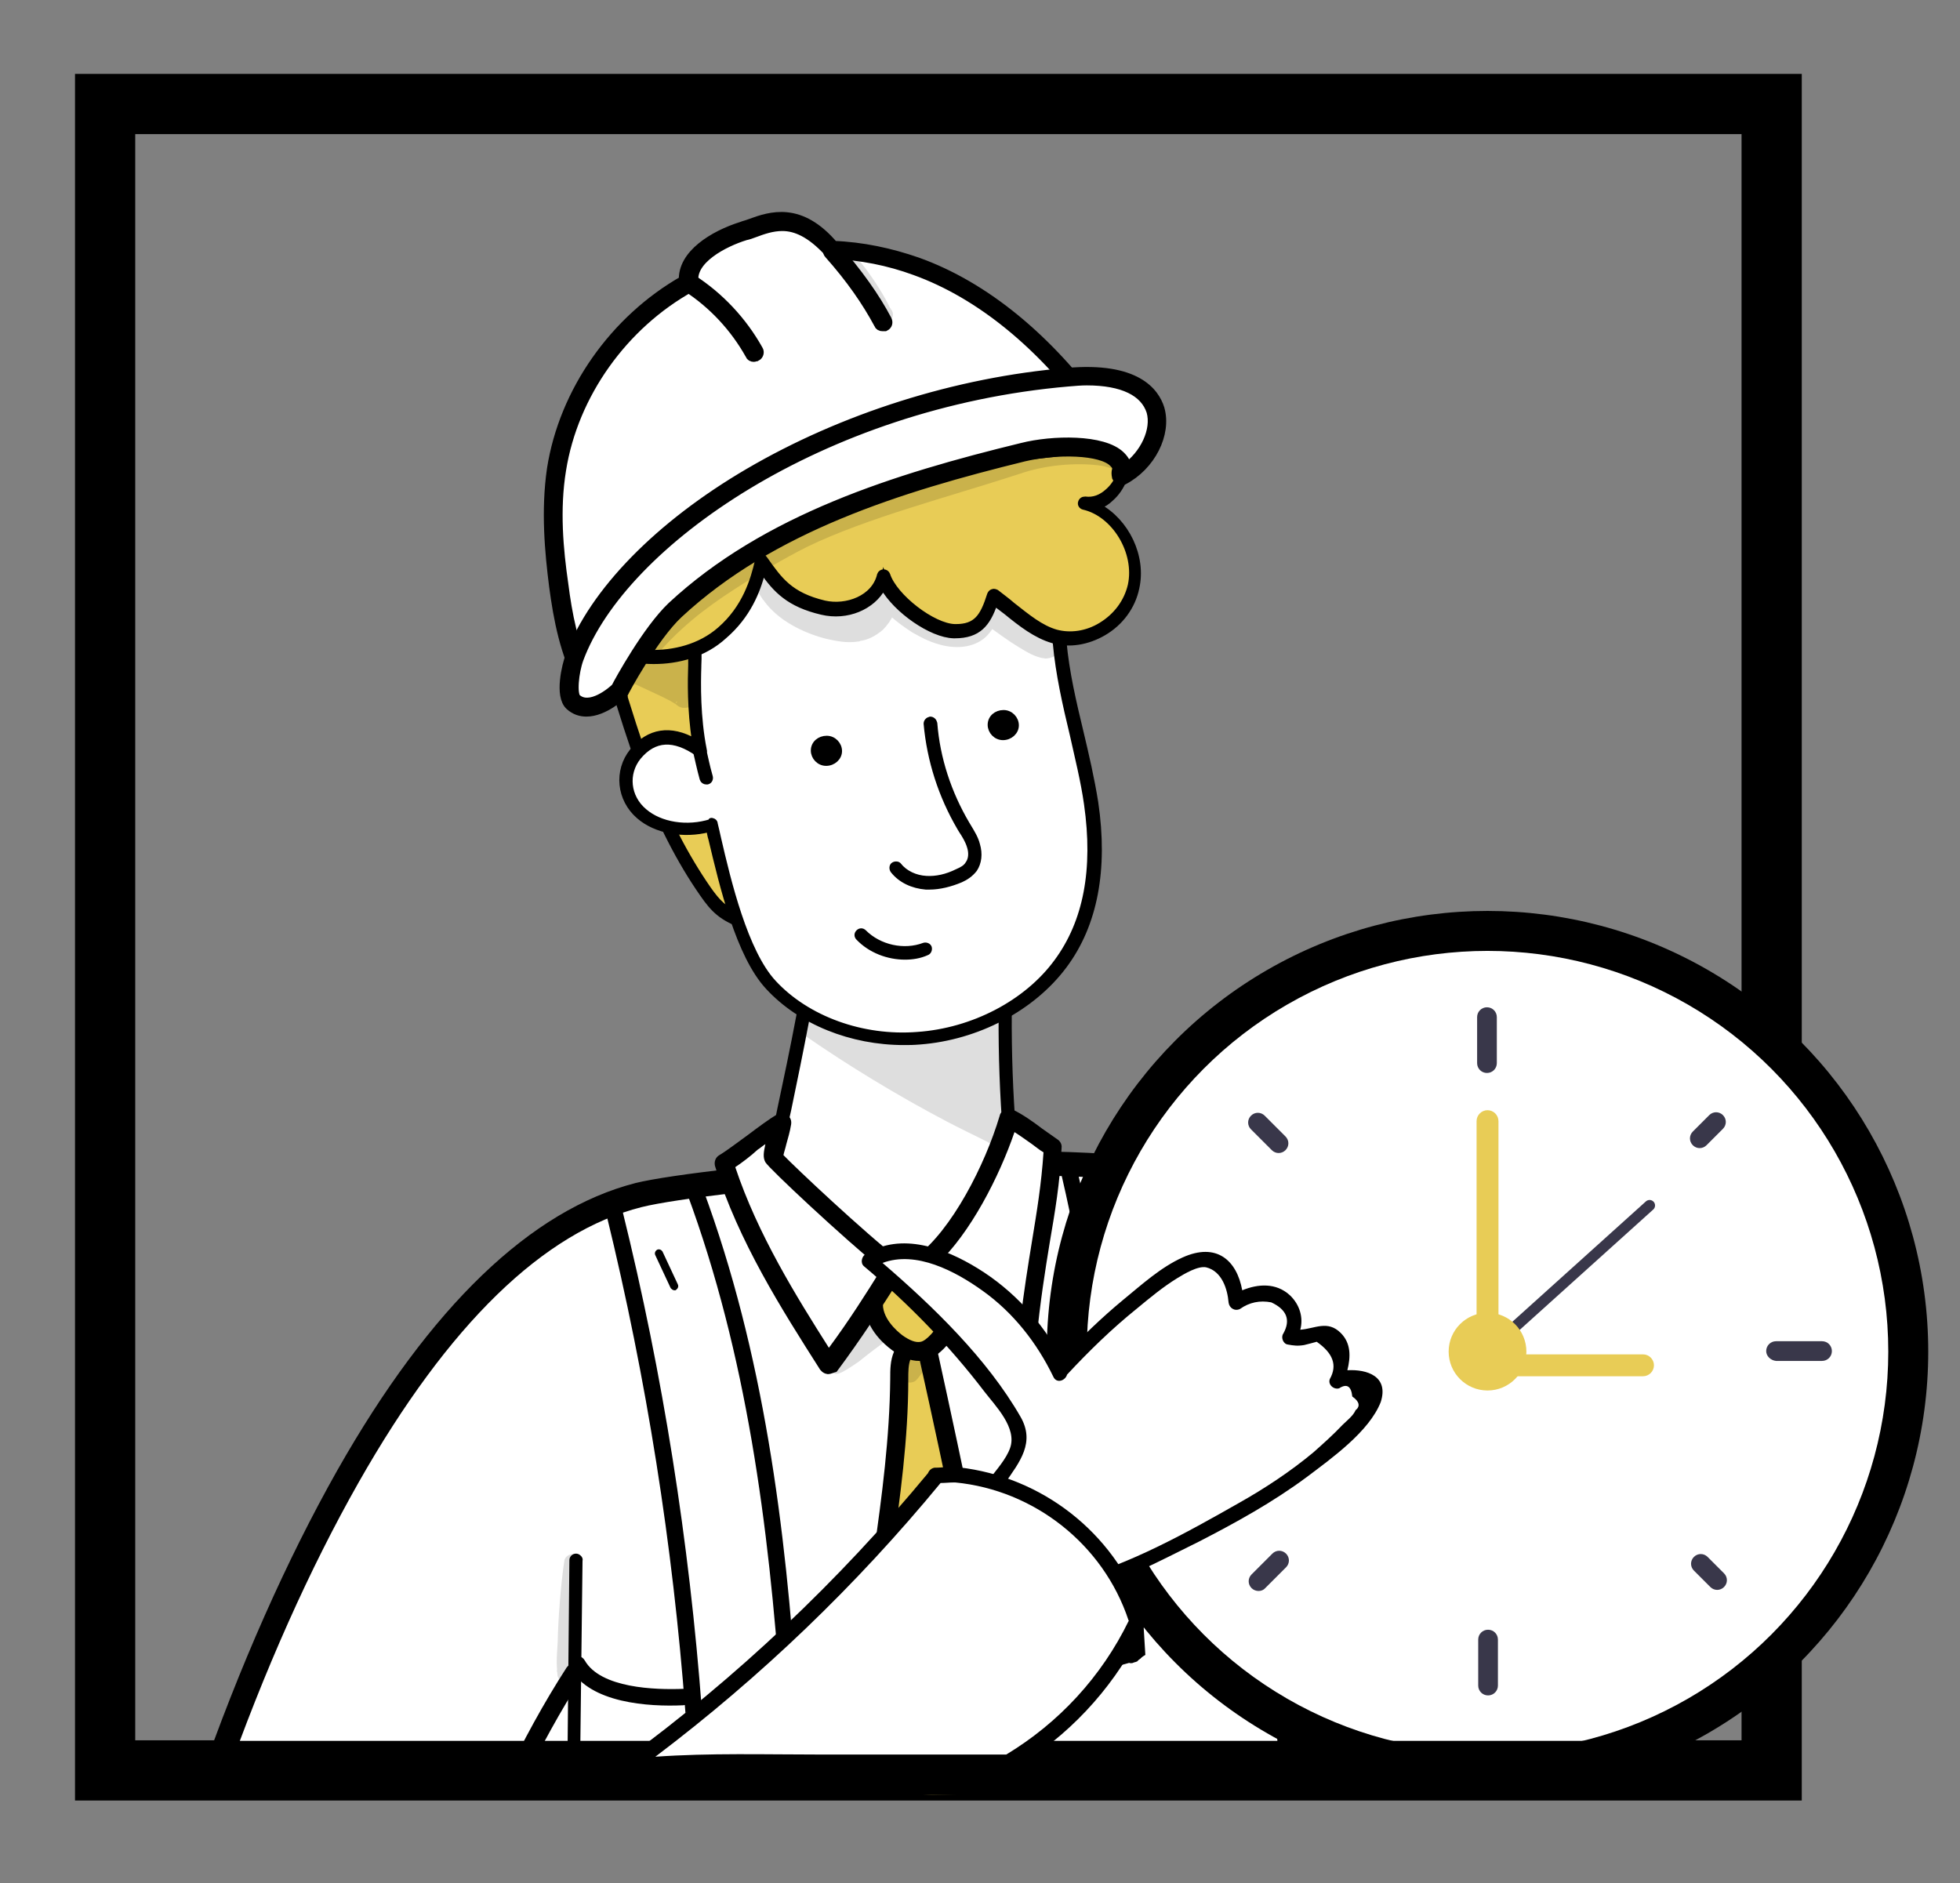 <?xml version="1.0" encoding="UTF-8"?> <!-- Generator: Adobe Illustrator 22.1.0, SVG Export Plug-In . SVG Version: 6.00 Build 0) --> <svg xmlns="http://www.w3.org/2000/svg" xmlns:xlink="http://www.w3.org/1999/xlink" x="0px" y="0px" viewBox="0 0 358 344" style="enable-background:new 0 0 358 344;" xml:space="preserve"><rect x="0" y="0" width="358" height="344" fill="#808080" stroke="none"/> <style type="text/css"> .st0{fill:none;stroke:#000000;stroke-width:11;stroke-miterlimit:10;} .st1{fill:#FFFFFF;stroke:#000000;stroke-width:0.25;stroke-miterlimit:10;} .st2{stroke:#000000;stroke-width:0.25;stroke-miterlimit:10;} .st3{fill:#E8CC56;} .st4{fill:#FFFFFF;stroke:#000000;stroke-miterlimit:10;} .st5{stroke:#000000;stroke-miterlimit:10;} .st6{fill:#FFFFFF;} .st7{fill:#E8CC56;stroke:#000000;stroke-miterlimit:10;} .st8{opacity:0.129;} .st9{fill:#FFFFFF;stroke:#000000;stroke-width:2;stroke-miterlimit:10;} .st10{stroke:#000000;stroke-width:2;stroke-miterlimit:10;} .st11{display:none;} .st12{display:inline;} .st13{fill:#39374A;} .st14{fill:none;stroke:#39374A;stroke-width:2;stroke-linecap:round;stroke-miterlimit:10;} </style> <g id="Слой_1"> <rect x="19.2" y="19" class="st0" width="304.4" height="304.4"></rect> <g> <g> <g> <path class="st1" d="M314,191.3c-4-2.4-6.1-6.2-9.2-9.7c-2.7-3.1-6.5-5.4-10.2-7.6c-2.6-0.2-5.3-0.6-8-1.3 c2.8,39.9,4.9,59.8,3.2,85c-25.3-16.4-42.8-31.9-72-42.1c-20.5-7.1-89.1-0.3-101,2.7c-37.7,9.4-64,69.4-75.8,101.2 c11.8-1.2,23.9-0.4,35.8,0.2c32.5,1.7,65.3,1,97.8,1.2c20.4,0.1,40.7-0.4,61.1-0.8c-1.1-14.2-2.4-28.3-2.9-41 c11.8,10.7,34.1,28,54.1,36.4c0.1-0.2,0.3-0.4,0.4-0.6c0.1-1.4,0.7-2.9,2.2-3.9c9.7-7,15.4-18.4,19.4-29.4 c2.2-5.9,4.4-12,5-18.3c0.7-6.8,0.2-13.7,0.1-20.5c0-1.1,0.3-1.9,0.7-2.6c-0.4-0.7-0.6-1.5-0.5-2.4c0.5-4.8,0.8-9.5,0.8-14.3 c0-1.8,0.8-3.1,1.9-3.9c1.6-9.2-1.7-18.9-2.7-28.2C314.2,191.4,314.1,191.4,314,191.3z"></path> <path class="st2" d="M297.2,175.7c-1.9-1.2-3.8-2.3-5.6-3.4c-1.5-0.2-3.1-0.5-4.6-0.9l-2-0.5l0.1,2.1c0.4,6.3,0.9,12.1,1.2,17.6 c2,27.6,3.2,44.7,2.1,64.6c-5.4-3.5-10.4-7-15.3-10.4c-16.8-11.6-32.6-22.6-54.9-30.4c-21-7.3-89.4-0.5-101.9,2.6 c-36.6,9.2-62.8,64.1-77,102.8c1.1-0.1,2.2-0.2,3.3-0.3c14.1-38,39.5-90.8,74.5-99.5c11.9-3,80-9.7,100.2-2.7 c21.8,7.6,36.8,18,54.2,30c5.6,3.9,11.3,7.9,17.6,11.9l2.1,1.4l0.2-2.5c1.4-21.3,0.2-38.7-1.9-67.6c-0.3-4.8-0.7-10-1.1-15.5 C291.3,175.4,294.3,175.7,297.2,175.7z"></path> <path class="st2" d="M287.3,314.9c0-0.3,0.1-0.5,0.1-0.8c-18.6-7.9-40-23.6-53.7-36.1l-2.6-2.4l0.1,3.6 c0.4,9.6,1.2,19.7,2.1,30.5c0.3,3.5,0.6,7,0.8,10.5c1,0,2,0,3-0.1c-0.3-3.6-0.6-7.2-0.9-10.7c-0.8-9.4-1.5-18.3-1.9-26.8 c12.6,11.1,33.1,26.4,51.9,34.3C286.5,316.2,286.8,315.5,287.3,314.9z"></path> </g> <g> <path d="M233.5,280.8c12.4,11.1,33.7,27.3,53,35.4c0.2-0.5,0.4-0.9,0.7-1.3c-4.9-2.1-10.2-4.7-15.8-8 c-15-8.8-29.6-20.4-38.3-28.3c-0.2-0.2-0.5-0.2-0.8-0.1c-0.3,0.1-0.4,0.4-0.4,0.7c0.4,9.6,1.2,19.7,2.1,30.4 c0.3,4,0.6,8,0.9,12.1c0.5,0,1,0.1,1.5,0.1c-0.3-4.1-0.6-8.2-1-12.3C234.7,299.4,233.9,289.9,233.5,280.8z"></path> <path d="M287.3,173.7c3,0.7,5.8,1.1,8.6,1.2c-0.9-0.5-1.8-1.1-2.7-1.6c-2.1-0.2-4.2-0.6-6.5-1.2c-0.2-0.1-0.5,0-0.6,0.1 c-0.2,0.1-0.3,0.4-0.3,0.6c0.4,6.3,0.9,12.1,1.2,17.6c2,28.2,3.3,45.5,2,66.1c-5.8-3.8-11.2-7.6-16.5-11.2 c-16.7-11.6-32.6-22.6-54.7-30.3c-20.5-7.1-89.4-0.4-101.4,2.7c-18.7,4.7-36.8,22.1-53.6,51.7c-9.1,16.1-17.6,35.1-25.1,56.7 c0.5,0,1,0,1.5,0c7.5-21.3,15.8-40.1,24.8-56c16.6-29.3,34.3-46.4,52.7-51c12-3,80.4-9.7,100.6-2.7c21.9,7.7,37,18.1,54.3,30.1 c5.6,3.9,11.3,7.8,17.5,11.9c0.2,0.1,0.5,0.2,0.7,0c0.2-0.1,0.4-0.3,0.4-0.6c1.4-21.3,0.2-38.7-1.9-67.5 C288.1,185.1,287.7,179.6,287.3,173.7z"></path> <path d="M235.2,284.3c12.6,10.9,32.6,25.7,51,33.4c0-0.1,0-0.1,0-0.2c-0.6-0.4-1.1-0.7-1.6-1.1c0,0,0,0-0.1,0c0,0,0,0,0,0 c-0.3-0.3-0.7-0.5-1-0.8c-1.6-1.3-1.9-3-1.4-4.6c-3.1-1.5-6.4-3.3-9.8-5.3c-14.9-8.7-29.4-20.3-38-28.1 c-0.7-0.6-1.6-0.7-2.4-0.4c-0.8,0.4-1.3,1.2-1.3,2.1c0.4,9.6,1.2,19.7,2.1,30.5c0.3,3.9,0.6,7.9,0.9,11.9c1.5,0.1,3,0.2,4.5,0.3 c-0.3-4.2-0.6-8.4-1-12.5C236.3,300.6,235.6,292.2,235.2,284.3z"></path> <path d="M288.5,259.6c0.2,0.1,0.4,0.2,0.6,0.3c-1-2.2-1.8-4.5-2.6-6.9c-4.5-3-8.9-6-13.1-9c-16.8-11.7-32.7-22.7-55-30.5 c-20.7-7.2-90.2-0.4-102.3,2.6C97,221,78.6,238.6,61.6,268.6c-9.2,16.3-17.8,35.6-25.4,57.4c1.6,0,3.1,0,4.7,0 c7.4-21,15.7-39.5,24.6-55.2c16.4-28.9,33.8-45.8,51.7-50.3c11.9-3,79.7-9.7,99.7-2.7c21.8,7.6,36.7,17.9,54,29.9 C276.5,251.5,282.3,255.5,288.5,259.6z"></path> </g> </g> <g> <path class="st3" d="M159.7,327.5c3.5,0,7,0.1,10.4,0.4c3.7-0.1,7.5-0.2,11.2-0.2c0.7,0,1.3,0,2,0c0.4-1.4,0.6-2.9,0.7-4.5 c0.2-3.8-0.5-7.5-1.2-11.2c-4.2-21.6-8.7-43.2-13.4-64.7c-2.9-2-4.2-1.1-4.8,0.2c-0.6,1.3-0.6,2.9-0.6,4.4 c-0.1,24.1-7.4,47.7-5.8,71.7C158.8,324.9,159.3,326.2,159.7,327.5z"></path> <g> <path d="M157.7,323.8c0.4,1.2,0.8,2.4,1.3,3.7c0.5,0,1,0,1.5,0c-0.5-1.3-1-2.7-1.4-4c-0.9-13.2,1-26.5,2.8-39.4 c1.5-10.5,3-21.3,3-32.1l0-0.1c0-1.4,0-2.8,0.5-4c0.2-0.5,0.5-0.8,0.9-0.9c0.4-0.1,1.2-0.1,2.6,0.9c4.7,21.3,9.2,42.9,13.4,64.4 c0.7,3.4,1.4,7.3,1.2,11c-0.1,1.5-0.4,3.1-0.8,4.5c0.5,0,1,0,1.5,0c0.3-1.4,0.6-2.9,0.7-4.4c0.3-3.9-0.5-7.9-1.2-11.3 c-4.2-21.5-8.7-43.3-13.4-64.7c0-0.2-0.1-0.3-0.3-0.4c-1.6-1.1-3-1.5-4.1-1.2c-0.8,0.2-1.4,0.8-1.8,1.7c-0.6,1.4-0.6,3-0.6,4.5 l0,0.1c-0.1,10.7-1.6,21.5-3,31.9c-1.8,13-3.7,26.4-2.8,39.8C157.7,323.7,157.7,323.7,157.7,323.8z"></path> <path d="M156.8,324.1c0.4,1.1,0.8,2.2,1.2,3.4c1.2,0,2.4,0,3.6,0c-0.5-1.4-1-2.8-1.5-4.2c-0.9-13.1,1-26.3,2.8-39.1 c1.5-10.5,3-21.4,3-32.2l0-0.1c0-1.3,0-2.6,0.4-3.6c0.1-0.2,0.2-0.3,0.2-0.3c0,0,0.4-0.1,1.5,0.5c4.7,21.1,9.1,42.6,13.3,63.9 c0.6,3.3,1.4,7.1,1.1,10.7c-0.1,1.6-0.4,3.1-0.8,4.6c1.2,0,2.4,0,3.6,0c0.3-1.4,0.6-2.8,0.7-4.3c0.3-4-0.5-8.1-1.2-11.6 c-4.2-21.5-8.7-43.3-13.4-64.7c-0.1-0.4-0.3-0.8-0.7-1c-1.9-1.3-3.5-1.8-4.9-1.4c-1.1,0.3-1.9,1.1-2.4,2.2 c-0.7,1.6-0.7,3.3-0.7,4.9l0,0.1c-0.1,10.6-1.5,21.4-3,31.8c-1.8,13-3.7,26.5-2.8,40C156.7,323.8,156.7,324,156.8,324.1z"></path> </g> </g> <g> <path class="st3" d="M162.7,232.6c1.6-1.5,4-1.6,6-1c2.9,0.9,5.4,2.3,6.3,5.3c0.2,0.8-0.9,4.1-1.6,5.4c-0.8,1.5-2.8,4.2-4.7,4.6 c-1.7,0.3-3.3-0.5-4.7-1.6c-2.5-1.8-4.6-4.7-4.2-7.8C159.9,235.6,161,234,162.7,232.6z"></path> <g> <path d="M167.9,247.6c-1.4,0-2.8-0.6-4.4-1.8c-3.2-2.4-4.9-5.5-4.5-8.5c0.3-1.9,1.3-3.6,3.2-5.3l0,0c1.7-1.5,4.2-1.9,6.7-1.1 c2.4,0.7,5.7,2.1,6.7,5.8c0.3,1.1-1.1,4.9-1.6,5.9c-0.6,1.2-2.8,4.5-5.3,5C168.4,247.6,168.1,247.6,167.9,247.6z M163.1,233.1 L163.1,233.1c-1.7,1.5-2.6,3-2.8,4.5c-0.5,3.5,2.9,6.3,3.9,7.1c1.6,1.2,3,1.6,4.1,1.4c1.6-0.3,3.5-2.7,4.2-4.2 c0.7-1.3,1.6-4.3,1.5-4.9c-0.6-2.3-2.4-3.7-5.8-4.8C166.9,231.8,164.7,231.8,163.1,233.1z"></path> <path d="M167.9,248.6c-1.6,0-3.2-0.6-5-2c-3.5-2.6-5.4-6.1-4.9-9.4c0.3-2.1,1.5-4,3.6-5.9c1.9-1.7,4.8-2.2,7.6-1.4 c2.6,0.8,6.3,2.4,7.4,6.5c0.5,1.7-1.4,6.1-1.7,6.6c0,0-2.6,4.8-6,5.5C168.5,248.6,168.2,248.6,167.9,248.6z M163.8,233.8 c-1.5,1.3-2.3,2.6-2.5,3.9c-0.4,3,2.6,5.5,3.5,6.2c1.4,1,2.5,1.4,3.4,1.2c1-0.2,2.7-2.1,3.5-3.7c0.6-1.1,1.4-3.6,1.4-4.3 c-0.6-1.8-2.1-3.1-5.1-4C166.8,232.8,165,232.8,163.8,233.8L163.8,233.8z"></path> </g> </g> <g> <path class="st4" d="M183.9,174c-0.7,14.7-0.2,29.4,1.6,44c0.1,1.2,0.3,2.5-0.1,3.6c-0.4,1.2-1.4,2-2.4,2.8 c-6.9,5.2-15.7,8.2-24.1,6.8c-8.5-1.4-16.3-7.5-18-16.7c2.3-12.2,6.5-29.4,9.2-48.9C160.5,169.2,171.4,171.6,183.9,174z"></path> <path class="st5" d="M163,232.3c-1.5,0-2.9-0.1-4.3-0.3c-9.5-1.5-17-8.5-18.6-17.3c0-0.1,0-0.2,0-0.3c0.7-3.6,1.5-7.6,2.4-11.9 c2.2-10.3,4.9-23.2,6.7-37c0-0.2,0.2-0.4,0.3-0.5c0.2-0.1,0.4-0.1,0.6-0.1c10.1,3.4,20.5,5.7,33.9,8.4c0.3,0.1,0.6,0.4,0.6,0.7 c-0.7,14.6-0.2,29.4,1.6,43.9c0.2,1.2,0.3,2.7-0.2,4c-0.5,1.3-1.6,2.3-2.7,3.1C177.1,229.8,169.9,232.3,163,232.3z M141.5,214.6 c1.8,9.4,10,14.8,17.4,16c7.8,1.3,16.4-1.2,23.6-6.7c0.9-0.7,1.8-1.4,2.2-2.5c0.4-1,0.2-2.2,0.1-3.3c-1.8-14.4-2.3-29-1.6-43.5 c-12.8-2.6-22.9-4.8-32.6-8c-1.9,13.5-4.5,26.1-6.6,36.2C143,207.1,142.2,211.1,141.5,214.6z"></path> </g> <g> <path d="M123.2,235.7c-0.3,0-0.5-0.2-0.7-0.4l-2.8-6c-0.2-0.4,0-0.8,0.3-1c0.4-0.2,0.8,0,1,0.3l2.8,6c0.2,0.4,0,0.8-0.3,1 C123.5,235.7,123.3,235.7,123.2,235.7z"></path> </g> <g> <g> <path class="st6" d="M163.3,231.5c-3.7,5.9-7.4,11.7-12,17.8c-7.4-11.6-14.9-23.6-19-36.8c2.5-1.5,7.9-5.9,10.4-7.5 c-0.5,2.9-1.8,5.7-1.3,6.5C141.7,212.1,156.1,225.8,163.3,231.5z"></path> <path d="M151.2,251l-0.8-1.2c-7-10.9-14.8-23.3-19.1-37l-0.2-0.8l0.7-0.4c1.2-0.7,3.2-2.2,5.1-3.7c2.1-1.5,4-3,5.3-3.8l1.9-1.1 l-0.4,2.1c-0.2,1.3-0.6,2.5-0.9,3.6c-0.2,0.8-0.6,1.9-0.5,2.3c1.4,1.6,14.8,14.2,21.7,19.6l0.7,0.6l-0.5,0.8l-0.8-0.5l0.8,0.6 c-3.7,5.8-7.5,11.7-12.1,17.8L151.2,251z M133.5,212.9c4.1,12.7,11.3,24.3,17.9,34.6c4-5.4,7.4-10.7,10.6-15.8 c-7-5.6-21-18.7-21.5-19.7c-0.5-0.9-0.1-2,0.4-3.8c0.1-0.3,0.2-0.6,0.3-0.9c-1,0.7-2,1.5-3.1,2.3 C136.4,210.9,134.7,212.1,133.5,212.9z"></path> </g> <g> <path d="M151.3,250C151.3,250,151.3,250,151.3,250c-0.3,0-0.5-0.1-0.6-0.3c-6.9-10.9-14.8-23.3-19.1-36.9 c-0.1-0.3,0-0.7,0.3-0.8c1.2-0.7,3.2-2.2,5.2-3.7c2-1.5,4-3,5.3-3.8c0.2-0.1,0.5-0.1,0.8,0c0.2,0.2,0.4,0.4,0.3,0.7 c-0.2,1.3-0.6,2.5-0.9,3.5c-0.3,0.9-0.6,2.2-0.5,2.5c1,1.1,14.6,14.1,21.8,19.7c0.3,0.2,0.4,0.6,0.2,1l-0.6-0.4l0.6,0.4 c-3.7,5.8-7.5,11.7-12,17.8C151.7,249.9,151.5,250,151.3,250z M133.1,212.8c4.2,12.9,11.6,24.7,18.2,35.2 c4.1-5.6,7.6-11,11-16.4c-7.3-5.8-21.2-19-21.6-19.7c-0.4-0.8-0.1-1.9,0.4-3.6c0.2-0.5,0.3-1.1,0.5-1.7 c-1.1,0.8-2.4,1.8-3.7,2.7C136.2,210.6,134.4,212,133.1,212.8z"></path> <path d="M151.3,251L151.3,251c-0.6,0-1.1-0.3-1.5-0.8c-7-11-14.9-23.4-19.2-37.2c-0.2-0.8,0.1-1.6,0.8-2 c1.2-0.7,3.3-2.3,5.1-3.6c2-1.5,4-3,5.4-3.8c0.6-0.3,1.3-0.3,1.9,0.1c0.6,0.4,0.8,1,0.7,1.7c-0.2,1.3-0.6,2.6-0.9,3.7 c-0.1,0.5-0.4,1.4-0.5,1.9c2.1,2.2,14.6,14,21.4,19.3c0.4,0.3,0.7,0.8,0.7,1.3l0.2,0.2l-0.5,0.8c0,0,0,0,0,0.1l-0.5,0.8l0,0 c-3.5,5.5-7.2,11.2-11.6,17.1C152.3,250.7,151.8,251,151.3,251z M134.3,213.2c4.1,12.3,11.2,23.7,17.1,33 c3.7-5,6.8-9.9,9.6-14.4c-7-5.7-20.6-18.4-21.2-19.5c-0.5-0.9-0.3-1.9,0-3.3c-0.5,0.3-0.9,0.7-1.4,1 C137.1,211.2,135.5,212.4,134.3,213.2z"></path> </g> </g> <g> <g> <path class="st7" d="M108,107.2c2.7,11.1,5.4,21,10.5,35.3c2.4,6.8,6.2,14.3,10.4,20.3c2,2.8,3.4,4.2,7,5.5 c-0.1-3,2.9-4.8,3.1-7.9c0.3-3.8-2.4-6.8-0.5-10.3c3.6-6.6,5.9-13.7,6.6-20.9c0.6-5.9,0.1-12-3.1-17c-3.2-5.1-9.4-9-16.4-8.9 C120.5,103.5,111.9,103.5,108,107.2z"></path> <path class="st5" d="M135.9,169.1c-0.1,0-0.2,0-0.2,0c-3.9-1.4-5.4-2.9-7.4-5.8c-4.2-6-8-13.5-10.5-20.5 c-5.1-14.4-7.8-24.2-10.5-35.4c-0.1-0.2,0-0.5,0.2-0.7c3.9-3.8,12-3.9,17.4-4l0.8,0c6.8-0.1,13.5,3.5,17,9.2 c2.9,4.6,3.9,10.3,3.2,17.5c-0.7,7.3-3,14.4-6.7,21.2c-1,1.8-0.6,3.6-0.1,5.5c0.4,1.4,0.7,2.8,0.6,4.5c-0.1,1.6-0.9,2.9-1.7,4.1 c-0.8,1.2-1.5,2.3-1.4,3.7c0,0.2-0.1,0.5-0.3,0.6C136.2,169,136.1,169.1,135.9,169.1z M108.8,107.5c2.6,10.9,5.3,20.7,10.3,34.8 c2.4,6.9,6.2,14.2,10.3,20.1c1.7,2.4,2.9,3.7,5.8,4.9c0.2-1.3,0.9-2.4,1.6-3.4c0.7-1.1,1.4-2.2,1.5-3.5c0.1-1.4-0.2-2.7-0.6-4 c-0.5-2.1-1.1-4.2,0.2-6.6c3.6-6.6,5.8-13.5,6.5-20.6c0.7-6.8-0.3-12.3-3-16.6c-3.2-5.2-9.2-8.5-15.4-8.5c-0.1,0-0.2,0-0.4,0 l-0.8,0C120,104.2,112.4,104.4,108.8,107.5z"></path> </g> <g> <path class="st4" d="M193.4,117.3c0.9,10,4.3,19.5,5.8,29.4c1.5,9.9,0.8,20.6-5.6,29.3c-5.7,7.6-15.6,12.9-25.9,13.6 c-10.3,0.7-20.7-3-26.9-9.8c-5.9-6.4-9-21.6-10.8-29.3c-4.4,1.4-9.7,0.7-12.9-2.1c-3.2-2.8-3.9-7.6-1.1-10.9 c2.7-3.3,6.7-4.4,11.8-0.8c-1.2-6.3-1-12.7-1-15.6c0.2-7.9-1.3-19.5,3.6-23.5c2.7-2.3,8.9-4.9,12.3-6.3 c5.9-2.5,15.1,0.2,21.5-0.8c6.4-1,13.5,1.2,19.1,3.7C190.1,97.2,192.8,109.8,193.4,117.3z"></path> <path class="st5" d="M165.1,190.4c-9.6,0-18.9-3.7-24.8-10.1c-5.4-5.8-8.4-18.6-10.4-27c-0.2-0.6-0.3-1.3-0.4-1.8 c-4.6,1.2-9.7,0.3-12.8-2.4c-3.6-3.1-4.1-8.3-1.2-11.9c3-3.7,7-4.3,11.4-1.8c-0.9-5.7-0.8-11.2-0.7-13.9l0-0.2 c0-1.6,0-3.4,0-5.3c-0.1-7.2-0.3-15.3,3.8-18.8c2.7-2.3,8.6-4.8,12.1-6.3l0.4-0.2c3.7-1.6,8.4-1.2,13-0.9 c3.2,0.2,6.2,0.4,8.7,0.1c5.5-0.8,12.1,0.4,19.5,3.7c8.4,3.7,10.3,20.3,10.6,23.6l0,0c0.5,5.6,1.8,11.1,3.1,16.5 c1,4.2,2,8.5,2.7,12.9c1.8,12.2-0.1,22.3-5.7,29.8c-5.8,7.8-15.9,13.1-26.4,13.9C166.8,190.4,166,190.4,165.1,190.4z M129.9,149.9c0.1,0,0.2,0,0.4,0.1c0.2,0.1,0.3,0.3,0.3,0.5c0.2,0.8,0.4,1.7,0.6,2.6c1.8,7.8,4.9,20.8,10.1,26.4 c6.1,6.6,16.2,10.3,26.3,9.5c10.1-0.7,19.9-5.8,25.4-13.3c5.4-7.3,7.2-16.9,5.5-28.8c-0.6-4.3-1.7-8.6-2.6-12.7 c-1.3-5.4-2.6-11.1-3.1-16.7l0,0c-0.8-8.7-3.8-19.8-9.7-22.4c-7.2-3.2-13.5-4.4-18.8-3.6c-2.7,0.4-5.9,0.2-9,0 c-4.4-0.3-9-0.6-12.3,0.8l-0.4,0.2c-3.4,1.5-9.2,3.9-11.7,6.1c-3.6,3-3.4,10.8-3.3,17.7c0,1.9,0.1,3.7,0,5.3l0,0.2 c-0.1,3-0.2,9.2,1,15.2c0.1,0.3-0.1,0.6-0.3,0.7c-0.2,0.2-0.6,0.2-0.8,0c-4.4-3.1-8-2.9-10.9,0.6c-2.4,3-2,7.3,1.1,9.9 c2.9,2.5,7.8,3.3,12.2,1.9C129.8,149.9,129.9,149.9,129.9,149.9z"></path> </g> <g> <path class="st7" d="M161.4,105.4c1.4,4.3,8.7,9.9,12.9,10c4.3,0.1,5.7-2.1,7.1-6.4c4.1,3,7.2,6.2,11.2,7.4 c6.1,1.7,13-2.6,14.4-9.1c1.4-6.5-3-13.7-9.2-15.1c4.1,0.6,7.8-3.9,7.5-8.2c-0.3-4.4-3.7-8-7.5-9.6s-8.2-1.4-12.4-1.7 c1.2-4.4-1.2-9.3-4.9-11.7c-3.7-2.4-8.3-2.6-12.6-1.7c-2.8,0.6-5.5,1.7-7.6,3.8c-2,2-3.3,5.2-2.9,8.3c-4.1-4.4-10.4-7.1-16-5.2 c-5.6,1.9-9.2,9.3-9.2,14.2c-3.1-3.2-6.9-5.7-11.2-5.1c-8.4,1.2-9.7,8.7-5,17.7c-4.7-1.8-11.2,0.7-12.8,7.5 c-1.2,5.1,1.3,12.7,5,16.3c3.7,3.6,16,5.8,23.8-1c4.3-3.8,6.1-8.6,7.1-13c2.8,4.1,4.9,6.9,11.3,8.4 C155.1,112.2,160.3,109.9,161.4,105.4z"></path> <path class="st5" d="M119.4,120.8c-5,0-9.6-1.6-11.7-3.6c-4-3.8-6.4-11.7-5.2-17c0.8-3.3,2.7-6,5.5-7.5c2.1-1.1,4.4-1.4,6.6-1 c-2.3-5-2.6-9.5-1-12.7c1.3-2.5,3.8-4.1,7.3-4.6c3.5-0.5,7.1,0.9,10.6,4.2c0.7-5.2,4.4-11.5,9.6-13.2c4.9-1.7,10.8-0.1,15.4,4.1 c0.1-2.6,1.3-5.2,3.2-7.1c1.9-1.9,4.6-3.2,7.9-3.9c5-1.1,9.6-0.4,13.1,1.8c3.9,2.5,6.1,7.4,5.4,11.6c0.5,0,1,0,1.5,0.1 c3.4,0.1,7,0.3,10.3,1.6c3.7,1.5,7.6,5.3,8,10.2c0.2,2.6-0.9,5.4-2.9,7.2c-0.7,0.7-1.5,1.2-2.3,1.5c5,2.7,8.2,9.1,6.9,14.9 c-0.7,3.4-2.9,6.4-6,8.2c-2.9,1.7-6.3,2.3-9.3,1.4c-3.1-0.9-5.8-3-8.5-5.2c-0.7-0.5-1.4-1.1-2.1-1.6c-1.3,3.8-3,5.9-7.3,5.9 c-0.1,0-0.1,0-0.2,0c-4.1-0.1-10.5-4.6-12.9-8.8c-1.9,3.6-6.6,5.6-11.2,4.5c-6-1.4-8.4-4-10.8-7.4c-0.9,3.6-2.7,8.1-7,11.8 C128.6,119.6,123.8,120.8,119.4,120.8z M112.8,93c-1.4,0-2.8,0.3-4.1,1c-2.4,1.3-4.1,3.6-4.8,6.5c-1.1,4.7,1.2,12.2,4.8,15.6 c3.6,3.4,15.5,5.3,22.8-1.1c4.6-4,6.1-9.1,6.9-12.6c0.1-0.3,0.3-0.5,0.6-0.6c0.3-0.1,0.6,0.1,0.7,0.3c2.7,3.8,4.6,6.6,10.9,8.1 c4,0.9,9.1-0.9,10.1-5.2c0.1-0.3,0.4-0.5,0.7-0.5c0,0,0,0,0,0c0.3,0,0.6,0.2,0.7,0.5c1.3,4,8.3,9.4,12.3,9.5c0.1,0,0.1,0,0.2,0 c3.7,0,4.9-1.8,6.2-5.9c0.1-0.2,0.2-0.4,0.5-0.5c0.2-0.1,0.5,0,0.7,0.1c1,0.8,2,1.5,2.9,2.3c2.8,2.2,5.2,4.2,8,5 c2.6,0.7,5.6,0.3,8.2-1.3c2.8-1.7,4.7-4.3,5.4-7.3c1.3-6-2.9-13-8.6-14.3c-0.4-0.1-0.6-0.5-0.5-0.8c0.1-0.4,0.4-0.6,0.8-0.6 c1.5,0.2,2.9-0.3,4.2-1.5c1.7-1.5,2.6-3.8,2.4-6c-0.3-4.3-3.8-7.7-7.1-9c-3-1.2-6.3-1.4-9.8-1.5c-0.8,0-1.6-0.1-2.4-0.1 c-0.2,0-0.4-0.1-0.5-0.3c-0.1-0.2-0.2-0.4-0.1-0.6c1-3.8-0.9-8.5-4.6-10.9c-3.1-2-7.4-2.6-12-1.6c-3.1,0.7-5.5,1.9-7.2,3.6 c-2,2-3,5-2.7,7.7c0,0.3-0.1,0.6-0.4,0.7c-0.3,0.1-0.6,0.1-0.8-0.2c-4.4-4.7-10.4-6.7-15.2-5c-5.4,1.8-8.7,9.1-8.7,13.5 c0,0.3-0.2,0.6-0.5,0.7s-0.6,0-0.8-0.2c-3.6-3.7-7.1-5.4-10.5-4.9c-3.1,0.4-5.1,1.7-6.2,3.8c-1.6,3-0.9,7.6,1.7,12.8 c0.1,0.3,0.1,0.6-0.1,0.8c-0.2,0.2-0.5,0.3-0.8,0.2C114.8,93.2,113.8,93,112.8,93z"></path> </g> <g> <path class="st5" d="M185.6,132.5c0-1.2-1-2.3-2.3-2.3c-1.3,0-2.4,0.9-2.4,2.2c0,1.2,1,2.3,2.3,2.3 C184.5,134.7,185.6,133.7,185.6,132.5z"></path> </g> <g> <path class="st5" d="M153.3,137.2c0-1.2-1-2.3-2.3-2.3c-1.3,0-2.4,0.9-2.4,2.2c0,1.2,1,2.3,2.3,2.3 C152.2,139.4,153.3,138.4,153.3,137.2z"></path> </g> <g> <path class="st5" d="M165.3,174.8c-3.1,0-6.3-1.2-8.5-3.5c-0.3-0.3-0.3-0.7,0-1c0.3-0.3,0.7-0.3,1,0c2.8,2.8,7.3,3.8,11,2.4 c0.4-0.1,0.8,0.1,0.9,0.4c0.1,0.4-0.1,0.8-0.4,0.9C168,174.6,166.6,174.8,165.3,174.8z"></path> </g> <g> <path class="st5" d="M169.8,162c-0.2,0-0.4,0-0.7,0c-2.4-0.2-4.6-1.2-6-3c-0.2-0.3-0.2-0.8,0.1-1c0.3-0.2,0.8-0.2,1,0.1 c1.1,1.4,3,2.3,5,2.4c1.8,0.1,3.7-0.3,5.7-1.3c0.7-0.3,1.5-0.7,1.9-1.4c0.6-0.8,0.7-2,0.3-3.2c-0.3-1-0.9-2-1.5-2.9l-0.3-0.5 c-3.4-5.8-5.5-12.3-6.1-19c0-0.4,0.3-0.7,0.7-0.8c0.4,0,0.7,0.3,0.8,0.7c0.5,6.5,2.6,12.8,5.9,18.4l0.3,0.5 c0.6,1,1.3,2.1,1.6,3.3c0.5,1.7,0.3,3.3-0.5,4.5c-0.7,0.9-1.6,1.5-2.5,1.9C173.6,161.5,171.6,162,169.8,162z"></path> </g> <g> <path class="st5" d="M129,142.8c-0.3,0-0.6-0.2-0.7-0.5c-0.6-2.2-0.8-3.3-1.3-5.4c-0.1-0.4,0.2-0.8,0.5-0.9 c0.4-0.1,0.8,0.2,0.9,0.5c0.5,2.1,0.7,3.3,1.3,5.4c0.1,0.4-0.1,0.8-0.5,0.9C129.1,142.8,129.1,142.8,129,142.8z"></path> </g> <g> <path class="st5" d="M119.8,116.2c-0.1,0-0.1,0-0.2,0c-4.6-1.1-8.2-5.4-8.7-10.2c0-0.4,0.3-0.7,0.6-0.8c0.4,0,0.7,0.3,0.8,0.6 c0.4,4.2,3.6,7.9,7.6,8.9c0.4,0.1,0.6,0.5,0.5,0.9C120.4,116,120.1,116.2,119.8,116.2z"></path> </g> <g class="st8"> <path class="st5" d="M191.9,116c-1.2-0.5-2.3-1.1-3.4-1.7c-2.3-1.3-4.4-2.9-6.8-4.2c-0.1,0-0.1-0.1-0.2-0.1 c-0.2,0.2-0.4,0.5-0.6,0.7c-0.8,0.8-1.5,1.8-2.4,2.5c-1.8,1.6-4.3,1.5-6.6,1.2c-1.3-0.2-2.3-0.6-3.3-1.3c-1-0.7-2-1.4-2.9-2.1 c-0.9-0.7-1.8-1.6-2.6-2.4c-0.6-0.6-1.1-1.3-1.8-1.9c-0.3,0.3-0.6,0.7-0.9,1c-0.2,0.2-0.4,0.4-0.6,0.6c0,0.1,0.1,0.2,0.1,0.3 c0,0,0,0.1,0,0.1c0,0.1,0,0.1,0,0.1c-0.1,0-0.1,0.1-0.2,0.1c-0.3,0-0.6,0.1-0.9,0.3c-0.1,0.1-0.3,0.2-0.4,0.2c0,0-0.1,0-0.1,0.1 c-0.1,0-0.1,0.1-0.2,0.1c-0.8,0.6-1.7,1-2.6,1.4c-1.1,0.4-2,0.4-3.2,0.5c-4.6,0.1-8.5-2.4-12.1-5.1c-0.5-0.4-0.8-0.9-0.7-1.5 c-0.7,0.2-1.3,0.7-1.2,1.6c0,0.4,0.2,0.8,0.4,1.1c0.4,0.6,0.7,1.1,1.1,1.7c-0.1-0.2-0.3-0.5-0.1-0.2c1,1.5,2.3,2.7,3.7,3.7 c2.3,1.6,4.9,2.7,7.6,3.4c1.8,0.4,3.7,0.8,5.6,0.5c0.1,0,0.3,0,0.4-0.1c-0.1,0-0.1,0-0.2,0c1.5-0.1,2.9-0.9,4.1-1.9 c0.8-0.8,1.4-1.7,1.9-2.7c1.3,1.2,2.7,2.2,4.1,3.1c1.5,0.8,2.5,1.5,5,2.2c2.6,0.7,5.7,0.6,7.8-1.3c0.5-0.5,1-1.1,1.4-1.8 c1.7,1.2,3.3,2.4,5.1,3.5c1.5,0.9,3,1.9,4.8,2.1c1.9-0.1,2.9-1.7,2.5-3.2C192.9,116.4,192.4,116.2,191.9,116z"></path> </g> <g class="st8"> <path class="st5" d="M111,121.2c0.4-1.2,1.7-1,2.8-0.9c1.5,0.1,3.1,0,4.6,0.1c1.1,0.1,2.3,0.2,3.4,0.1c0,0,0,0,0,0 c0.4,0,0.6,0,0,0c0.6,0,1.2-0.1,1.8-0.1c0.1-0.3,0.2-0.6,0.5-0.8c1.1-1,3,0,2.9,1.5c-0.1,1.1-0.3,2.3-0.2,3.5 c0.2,1.7,0.5,4.3-1.9,4.2c-0.5,0-0.9-0.3-1.2-0.6c0.1,0.1-1.1-0.7-1.4-0.8c-1.3-0.7-3.6-1.7-5.9-2.8c-1.2-0.5-2.4-0.9-3.6-1.3 c-0.1,0-0.2,0-0.3-0.1c-0.1,0-0.2,0-0.3-0.1C111.2,122.9,110.7,122,111,121.2z"></path> </g> </g> <g class="st8"> <path d="M147.4,185.9c1.5,0.9,3,1.5,4.7,2c0.1,0,0.1,0.1,0.2,0.1c0,0,0,0,0.1,0c3.4,1,7,1.4,10.4,1.6c0.7,0.1,1.3,0.1,2,0.2 c0,0,0.7,0,1.5,0c1.3,0,7.9-1.5,16.7-4.4c0,0.7,0.1,3.6,0.1,4.3c0.2,7.8,0.3,11.6,0.4,12.1c0.5,2,1.1,3.5,0.4,5.2 c-0.5,1.2-1.4,2-2.1,2.4c-0.5-0.2-1-0.5-1.4-0.8c-2.4-1.2-4.9-2.4-7.4-3.7c-9.5-5-18.1-10.3-25.8-15.6 C145.6,188.7,145.9,186.3,147.4,185.9z"></path> </g> <g class="st8"> <path d="M166.9,247.2c0.5-0.6,1.1-1.2,1.8-1.3c1.9-0.5,3.1,2.1,1.5,3.3c-1.2,1-1.8,1.6-2.1,2c-0.4,0.5-0.8,1.2-1.5,1.3 c-1.1,0.3-2.2-0.7-2.2-1.8c-0.3-1.6-0.1-1.8-0.4-2.7C163.3,245.8,166.4,245.1,166.9,247.2z"></path> </g> <g class="st8"> <path d="M151.9,247.9c0.4-0.8,1.3-1.3,1.8-2c1.3-1.4,2.7-3.3,3-4c0.3-0.5,0.6-1,0.9-1.5c0.2-0.5,0.5-1.1,1.1-1.3 c1.3-0.5,2.7,0.9,2,2.2c-0.1,0.3-0.3,0.6-0.5,0.9c0.1-0.1,0.3-0.1,0.4-0.2c1.7-0.5,2.8,1.9,1.3,2.9c-1.7,1.2-3.4,2.5-5,3.8 c-1.6,1.1-2.8,1.9-3.7,2.2C151.5,251.4,150.5,248.9,151.9,247.9z"></path> </g> <g class="st8"> <path d="M173.4,241c0.3-0.8,0.6-1.7,1-2.5c0.2-0.4,0.3-0.9,0.7-1.2c0.9-0.9,2.2-0.4,2.6,0.5c0.1,0,0.1,0,0.2,0 c0.7,0.1,1.2,0.7,1.7,1.1c0.9,0.8,0.8,1,0.9,1.2c0,0,0,0,0,0c0.1,0.2,0.2,0.4,0.3,0.6c0.7,0.2,1.4,0.4,2.1,0.7 c1.1,0.4,2.3,0.6,3.2,1.4c1.2,1.2-0.3,3.3-1.8,2.6c-1.2-0.5-2.5-0.8-4.6-1.4c-1.2-0.3-2.4-0.3-3.6-0.5c-0.3-0.1-0.6-0.2-0.8-0.3 C174.2,243.7,172.8,242.4,173.4,241z"></path> </g> <g> <g> <path class="st6" d="M184.2,204.4c-2.6,8.8-8.8,21.3-15.8,26.6c4.4,3.2,10.1,8.3,19.2,13.9c1.5-15.5,3.9-23.1,4.6-35.2 C190.1,208.4,186.8,205.7,184.2,204.4z"></path> <path d="M188.5,246.6l-1.4-0.8c-6.5-4-11.2-7.7-15-10.7c-1.6-1.3-3-2.3-4.3-3.3l-1.1-0.8l1.1-0.8c6.6-4.9,12.7-16.8,15.4-26.1 l0.3-1.1l1.1,0.5c1.7,0.8,3.6,2.2,5.3,3.4c1,0.7,2,1.4,2.8,1.9l0.5,0.3l0,0.6c-0.3,6.5-1.2,11.6-2.1,17.5 c-0.8,4.9-1.7,10.5-2.4,17.8L188.5,246.6z M170.1,231c1,0.8,2.1,1.6,3.3,2.5c3.5,2.7,7.8,6.1,13.5,9.7 c0.7-6.5,1.5-11.7,2.3-16.3c0.9-5.6,1.7-10.5,2.1-16.7c-0.7-0.5-1.5-1.1-2.4-1.7c-1.3-0.9-2.7-2-4-2.7 C182,214.7,176.3,225.6,170.1,231z"></path> </g> <g> <path d="M187.6,245.6c-0.1,0-0.3,0-0.4-0.1c-6.5-4-11.2-7.7-15-10.7c-1.6-1.3-3-2.3-4.3-3.3c-0.2-0.1-0.3-0.3-0.3-0.6 c0-0.2,0.1-0.4,0.3-0.6c6.6-5,12.8-16.9,15.5-26.2c0.1-0.2,0.2-0.4,0.4-0.5c0.2-0.1,0.4-0.1,0.6,0c1.7,0.8,3.6,2.2,5.3,3.4 c1,0.7,2,1.4,2.8,1.9c0.2,0.1,0.4,0.4,0.3,0.7c-0.3,6.5-1.2,11.5-2.1,17.4c-0.8,4.9-1.7,10.6-2.4,17.8c0,0.2-0.2,0.5-0.4,0.6 C187.9,245.6,187.8,245.6,187.6,245.6z M169.6,231c1.1,0.8,2.2,1.7,3.5,2.7c3.6,2.8,8,6.3,13.9,10c0.7-6.7,1.6-12,2.3-16.7 c0.9-5.7,1.7-10.6,2.1-16.8c-0.7-0.5-1.6-1.1-2.5-1.8c-1.4-1-2.9-2.1-4.3-2.9C181.9,214.5,176,225.7,169.6,231z"></path> <path d="M187.6,246.6c-0.3,0-0.6-0.1-0.9-0.3c-6.5-4-11.3-7.7-15.1-10.7c-1.6-1.3-3-2.3-4.2-3.3c-0.4-0.3-0.7-0.8-0.7-1.4 c0-0.5,0.3-1.1,0.7-1.4c6.4-4.8,12.5-16.6,15.2-25.7c0.1-0.5,0.5-0.9,1-1.1c0.5-0.2,1-0.2,1.4,0c1.7,0.8,3.7,2.2,5.4,3.5 c1,0.7,2,1.4,2.7,1.9c0.5,0.3,0.9,0.9,0.8,1.6c-0.3,6.5-1.2,11.6-2.2,17.5c-0.8,4.9-1.7,10.5-2.4,17.7c-0.1,0.6-0.4,1.1-0.9,1.4 C188.2,246.6,187.9,246.6,187.6,246.6z M171.2,230.9c0.8,0.6,1.7,1.3,2.6,2c3.3,2.6,7.2,5.7,12.5,9c0.7-6,1.5-10.9,2.2-15.2 c0.9-5.5,1.7-10.3,2.1-16.2c-0.7-0.4-1.4-1-2.1-1.5c-1-0.7-2.1-1.5-3.2-2.2C182.5,215,177.2,225.3,171.2,230.9z"></path> </g> </g> <g> <path d="M177.8,327.8c1.2-1.7,2.3-3.3,3.5-5c0.1-0.1,0-0.3-0.1-0.3c-0.1-0.1-0.3,0-0.3,0.1c-1.2,1.7-2.4,3.5-3.7,5.2 C177.4,327.8,177.6,327.8,177.8,327.8z"></path> </g> <g> <g> <path d="M105.4,326.5l0.4-41.4c0-0.4-0.3-0.7-0.7-0.7h0c-0.4,0-0.7,0.3-0.7,0.7l-0.4,41.3C104.5,326.4,105,326.4,105.4,326.5z"></path> <path d="M105.9,327l-0.5-0.1c-0.4,0-0.8-0.1-1.1-0.1l-0.7-0.1l0.4-41.7c0-0.7,0.6-1.2,1.2-1.2c0.3,0,0.6,0.1,0.9,0.4 c0.2,0.2,0.4,0.5,0.3,0.9L105.9,327z M104.5,325.9c0.1,0,0.3,0,0.4,0l0.4-40.9c0-0.1,0-0.1-0.1-0.2c-0.1-0.1-0.4,0-0.4,0.2 L104.5,325.9z"></path> </g> </g> <path d="M106.7,305.1c-0.1-0.4-0.4-0.8-0.8-1.1c-0.4-0.2-0.8-0.3-1.3-0.2c-0.4,0.1-0.8,0.4-1.1,0.8c-4.2,6.5-8,13.5-11.4,20.6 l-0.7,1.4l1.5,0c0.4,0,0.9,0,1.3,0.1l0.9,0l0.3-0.6c3.3-6.9,7-13.6,10.9-19.7C106.7,306,106.8,305.5,106.7,305.1z"></path> <g> <path d="M233.2,292.9c-0.4,0-0.7-0.3-0.7-0.7c-0.4-8.1-1.5-16.2-3.5-24.1c-0.1-0.4,0.1-0.8,0.5-0.9c0.4-0.1,0.8,0.1,0.9,0.5 c2,8,3.2,16.2,3.6,24.4C234,292.6,233.6,292.9,233.2,292.9C233.2,292.9,233.2,292.9,233.2,292.9z"></path> </g> <g> <path class="st9" d="M200.9,76.3c-1.1,10-14.9,0.2-57.2,17.9c-23.4,9.8-24.8,16.9-36.8,30.3c-2.9-5.4-4.1-11.5-4.9-17.6 c-0.9-7-1.5-14.2-0.4-21.2c2.2-14.3,11.6-27.2,24.2-34.1c-0.8-4.7,5.6-8.1,10-9.5c4.2-1.3,9.4-4.6,16.2,3.5 c5.3,0.2,10.5,1.2,15.4,3C180.9,53.7,192.2,64.1,200.9,76.3z"></path> <path class="st10" d="M106.9,125.3C106.9,125.3,106.9,125.3,106.9,125.3c-0.3,0-0.5-0.2-0.6-0.4c-3-5.5-4.2-11.8-5-17.8 c-0.8-6.3-1.5-13.8-0.4-21.4c2.2-14.1,11.4-27.2,24.1-34.4c-0.3-4.7,5.4-8.2,10.5-9.8c0.5-0.2,1-0.3,1.5-0.5 c3.8-1.4,9.1-3.2,15.2,4c5.3,0.2,10.4,1.3,15.3,3c12.3,4.4,24,14,33.9,27.8c0.1,0.1,0.2,0.3,0.1,0.5c-0.6,5.2-4.4,5.7-12,6.5 c-8.7,1-23.1,2.5-45.6,12c-18.2,7.6-22.9,13.4-29.9,22.3c-1.9,2.3-4,5-6.6,7.9C107.3,125.2,107.1,125.3,106.9,125.3z M142.9,41.2 c-1.9,0-3.6,0.6-5.2,1.2c-0.5,0.2-1.1,0.4-1.6,0.5c-3.9,1.2-10.2,4.4-9.5,8.7c0.1,0.3-0.1,0.6-0.4,0.7 c-12.5,6.9-21.6,19.7-23.8,33.5c-1.2,7.3-0.5,14.7,0.4,20.9c0.7,5.5,1.8,11.3,4.3,16.4c2.3-2.6,4.2-4.9,5.9-7.1 c7-8.7,12-14.9,30.5-22.7c22.7-9.5,37.3-11.1,46-12.1c7.8-0.9,10.2-1.3,10.7-4.9c-9.7-13.4-21.1-22.7-33-27 c-4.9-1.8-10-2.8-15.2-3c-0.2,0-0.4-0.1-0.5-0.3C148.2,42.4,145.4,41.2,142.9,41.2z"></path> </g> <g> <path class="st9" d="M204.7,87c-0.3-1,0.7-1.6-0.8-3.1c-2.6-2.7-11.4-2.7-17.2-1.3c-22.8,5.6-46.3,12.8-63.5,28.9 c-4.7,4.4-10.2,14.7-10.2,14.7s-5.1,5.1-8.5,2.1c-1.3-1.2-0.6-6,0.2-8.2c8.6-23.2,47.4-47.5,90.2-51.2 C216.5,67,213.2,82.5,204.7,87z"></path> <path class="st10" d="M107.1,129.9c-1,0-2-0.3-2.9-1.1c-1.9-1.7-0.6-7.2,0.1-9c4.3-11.5,16.2-23.7,32.6-33.3 C154,76.5,174.7,69.9,195,68.2c12.5-1.1,15.8,3.6,16.7,6.5c1.3,4.5-1.6,10.3-6.6,12.9c-0.2,0.1-0.4,0.1-0.6,0 c-0.2-0.1-0.3-0.3-0.4-0.5c-0.1-0.5-0.1-0.9,0-1.2c0.1-0.5,0.1-0.8-0.6-1.5c-2.3-2.4-10.6-2.5-16.5-1.1 c-22.8,5.6-46.2,12.9-63.2,28.7c-4.6,4.3-10,14.4-10,14.5c0,0.1-0.1,0.1-0.1,0.2C113.4,126.9,110.3,129.9,107.1,129.9z M198.5,69.4c-1.1,0-2.2,0.1-3.4,0.2c-45.1,3.9-81.6,29.4-89.5,50.7c-0.9,2.5-1.3,6.6-0.4,7.4c2.6,2.3,6.8-1.4,7.4-2 c0.6-1.2,5.7-10.5,10.2-14.8c17.2-16,40.9-23.4,63.9-29c5.5-1.4,14.8-1.6,17.9,1.5c0.9,0.9,1.1,1.6,1,2.3 c3.6-2.5,5.8-7.1,4.8-10.6C209.2,71.4,205.1,69.4,198.5,69.4z"></path> </g> <g> <path class="st10" d="M137.7,65.1c-0.3,0-0.5-0.1-0.6-0.4c-2.8-5-6.8-9.3-11.6-12.4c-0.3-0.2-0.4-0.7-0.2-1 c0.2-0.3,0.7-0.4,1-0.2c5,3.2,9.2,7.7,12.1,12.9c0.2,0.3,0.1,0.8-0.3,1C137.9,65,137.8,65.1,137.7,65.1z"></path> </g> <g> <path class="st10" d="M161.2,59.5c-0.3,0-0.5-0.1-0.6-0.4c-2.2-4.1-5.1-8.3-9.1-12.8c-0.3-0.3-0.2-0.8,0.1-1 c0.3-0.3,0.8-0.2,1,0.1c4,4.6,7.1,8.9,9.3,13.1c0.2,0.4,0.1,0.8-0.3,1C161.4,59.5,161.3,59.5,161.2,59.5z"></path> </g> <g class="st8"> <path d="M269.4,304.9c-0.5-0.5-4-3.1-5.1-4.2c-8.5-7-12.9-10.4-19.8-16.1c-2.7-2.3-5.2-4.9-7.4-7.7c-1-1.3-1.9-2.6-2.7-4 c-0.6-1-1.2-2.1-1.6-3.2c-0.2-0.4-0.3-0.9-0.7-1.3c-1.5-1.5-4.1,0.4-3,2.3c0.3,0.9,1.2,2.7,2.4,4.6c-0.4,0.4-0.6,1.1-0.2,1.7 c0,0,0,0,0.1,0.1c0,0,0,0.1,0,0.1c0,0,0,0.1,0.1,0.1c-0.3,0.6-0.3,1.3,0.5,1.9c0.8,0.6,1.6,0.4,2-0.1c0.8,1.1,1.7,2.1,2.5,2.8 c4.1,3.9,6.5,5.8,11.4,9.2c3.9,2.6,7.6,5.4,11.3,8.2c0.7,0.5,3.4,3,4.9,4.1c0.4,0.3,2.6,2.1,3.8,2.8 C268.9,306.7,269.9,305.7,269.4,304.9z"></path> </g> <g class="st8"> <path d="M199.5,82.4c0.1,0,0.5,0.1,0.2,0c-2-0.3-4-0.5-6-0.3c-2.4,0.2-4.4,0.7-5.9,0.9c-0.1,0-0.1,0-0.1,0c0,0-0.1,0-0.1,0 c-1.1,0.2-4.4,0.7-6.7,1.4c-5.7,1.6-11.3,3.6-17.1,5.4c-6,1.8-11.9,4-17.6,6.6c-7.5,3.7-14.9,8.3-20.4,12.9 c-2.4,2-4.6,4.2-6.7,6.4c-1.2,1.3-1.3,1.5-1.7,2.1c-0.2,0.2-0.9,1.1-0.8,1.4c-0.3,1.4,1.6,2.4,2.6,1.3c4.8-5.7,9.3-9.2,15-12.9 c4.3-2.8,8.8-5.5,13.4-7.8c10.8-5.2,25.6-9,38.5-13.2c4.8-1.7,10.4-2.1,14.5-1.6c0.8,0.1,1.4,0.2,2.8,0.7c0.1,0,0.2,0.1,0.2,0.1 c0.6,0.2,1.3-0.1,1.4-0.7C205.8,83.3,200.6,82.5,199.5,82.4z"></path> </g> <g class="st8"> <path d="M162.9,56.7c-0.1-0.1-0.2-0.2-0.2-0.3c-0.2-0.2-0.3-0.5-0.4-0.7c-1.3-2.6-3.7-6.1-4.8-7.4c-0.6-0.8-1.2-1.5-1.8-2.2 c-0.3-0.4-0.7-0.7-1.3-0.7c-1.2,0-1.9,1.6-1,2.4c2,2.3,2.8,3.4,4.6,6c0.9,1.4,2.2,3.3,2.4,4C161,59.8,163.9,58.6,162.9,56.7z"></path> </g> <g class="st8"> <path d="M105.7,284.3c-0.8-0.8-2.3-0.4-2.6,0.7c-0.4,2.4-1,8.1-1.2,13.6c0,2.3-0.4,4.6-0.1,6.8c0-0.1-0.1-0.5-0.1-0.4 c0,0.2,0,0.4,0.1,0.5c0,0.1,0,0.1,0,0.2c0,0,0,0,0,0.1c0,0.4,0.2,0.9,0.6,1.1c0.7,0.6,1.9,0.3,2.2-0.5c0-0.1,0.1-0.2,0.1-0.3 c0-0.1,0.1-0.2,0.1-0.3c0,0,0,0,0,0c0-0.1,0.1-0.3,0.1-0.4c0,0,0,0,0,0c0.5-1.9,0.4-4,0.6-6c0.1-2.9,0.3-5.8,0.4-8.7 c0.1-1.5,0-2.9,0.1-4.4C106.1,285.6,106.3,284.8,105.7,284.3z"></path> </g> </g> <path d="M128.2,312.4c-2.3-30.7-7.1-61.3-14.5-91.2c-0.5-1.9-3.4-1.1-2.9,0.8c7.3,29.9,12.1,60.2,14.4,90.9 C126.2,312.3,127.2,312.1,128.2,312.4z"></path> <path d="M145.6,310.6c-2.1-31.7-6.1-63.4-17.2-93.4c-0.7-1.8-3.6-1-2.9,0.8c10.9,29.5,14.9,60.6,17.1,91.8 C143.7,310,144.7,310.3,145.6,310.6z"></path> <path d="M206.7,303.8c0,0,0.1,0,0.1,0c0.3-0.1,0.5-0.2,0.6-0.2c0.1,0,0.2-0.1,0.3-0.1c0.4-0.5,1-0.9,1.5-1.2 c-1.7-30.5-6-60.8-12.9-90.6c-0.4-1.9-3.3-1.1-2.9,0.8c7,30,11.3,60.6,12.9,91.3C206.5,303.8,206.6,303.8,206.7,303.8z"></path> <path d="M219.5,298.6c0.5,0.2,1,0.3,1.5,0.5c0.5,0,1-0.1,1.5-0.1c-0.8-29.2-5.1-58.2-13-86.5c-0.5-1.9-3.4-1.1-2.9,0.8 C214.4,241.1,218.7,269.7,219.5,298.6z"></path> <path d="M206.9,300.4c-8,2.6-16.2,3-24.5,3.4c-1.9,0.1-1.9,3.1,0,3c8.6-0.3,17.1-0.8,25.3-3.5C209.6,302.7,208.8,299.8,206.9,300.4 L206.9,300.4z"></path> <path d="M157.2,304.6c-4.4,0-8.8,0.5-13.1,1.4c-1.9,0.4-1.1,3.3,0.8,2.9c4.1-0.9,8.2-1.3,12.3-1.3 C159.1,307.6,159.1,304.6,157.2,304.6L157.2,304.6z"></path> <path d="M223.4,298.6c4.1-2.1,8-4.3,11.9-6.8c1.6-1,0.1-3.6-1.5-2.6c-3.8,2.4-7.8,4.7-11.9,6.8 C220.2,296.9,221.7,299.4,223.4,298.6L223.4,298.6z"></path> <path d="M104.2,304.8c3.6,6.3,14.2,7,20.6,6.7c1.9-0.1,1.9-3.1,0-3c-5.1,0.2-15.1-0.1-18-5.2C105.8,301.6,103.2,303.1,104.2,304.8 L104.2,304.8z"></path> <g id="Слой_3"> <g class="st11"> <g class="st12"> <path class="st6" d="M189.9,279.8c8.3-8.9,12.2-18.9,5.3-30.1c-2.9-4.6-6.8-9.2-10.9-12.7c-4.3-3.7-10-5.2-14.1-8.9 c-2.4,3.1-4.8,6.3-7.3,9.4c12.5,7.9,28.7,10.6,38.1,22.7c0.9-3.3,1.8-6.7,2.6-10c-2.4,0.3-2.7,1.8-0.7,4.6 c0.8-0.8,1.6-1.5,2.4-2.2c1.4-1.2,2.8-2.5,4.2-3.7c1.9-1.7,3.7-3.3,5.6-5c0.5-0.4,6.5-5.4,2.5-3.6c-1.9-0.4-2.2,0.1-1.1,1.6 c0.3,1,0.8,1.9,1.4,2.8c1,1.4,2.2,2.5,3.7,3.4c3.2,1.8,7,1.9,10.6,1.5c7.6-0.9,7.9-11.5,0-12c0.2,0.1,0.4,0.1,0.6,0.2 c-4.4-4.2-11.4,0-10,5.8c1.9,7.9,14,18.2,21.1,9.7c-3.3-0.9-6.7-1.8-10-2.6c1,2.4,1.9,4.9,2.9,7.3c0.9-2.3,1.8-4.5,2.8-6.8 c-15.7,8.3-30.4,18.1-44.1,29.4c2.8,2.8,5.7,5.7,8.5,8.5c8.5-7.1,17.2-13.8,26.3-20.2c-2.4-3.1-4.8-6.3-7.3-9.4 c-8.3,6.9-17.9,11.9-28.3,14.8c1.9,3.3,3.9,6.7,5.8,10c9.5-8.6,21.6-14.4,34.3-16.1c-1.9-2.5-3.9-5.1-5.8-7.6 c-0.6,2.7-5.7,5.1-7.8,6.3c-2.9,1.7-5.9,3.2-9,4.4c-3.4,1.2-6.9,2.2-10.4,2.8c-1.7,0.3-3.3,0.5-5,0.6c-0.6,0-1.1,0.1-1.7,0.1 c-2-0.1-1.6,1.2,1.2,4.1c0.5-0.2,2.9-3.9,3.2-4.3c1.1-1.3,2.2-2.6,3.4-3.9c2.3-2.6,4.7-5,7.2-7.4c5.4-5.2,11.2-10,16.9-14.9 c-2.8-2.8-5.7-5.7-8.5-8.5c-7.5,7.7-14.9,15.4-22.4,23.1c-4.5,4.7,1.6,13.6,7.3,9.4c3.3-2.4,6.7-4.6,10.4-6.2 c1.8-0.7,3.6-1.3,5.4-1.8c1-0.3,2.1-0.5,3.1-0.8c2.2,0,2.2-0.6-0.1-1.9c-0.2-1.5-0.4-3.1-0.6-4.6c0.6-0.5,0.5-0.4-0.3,0.3 c-0.6,0.6-1.3,1.1-2.1,1.5c-1.5,0.9-3,1.5-4.8,1.8c2.5,1.9,5.1,3.9,7.6,5.8c-0.4-4.3-0.8-7.2,1.1-11.2c3.3-6.9-7-13-10.4-6.1 c-2.9,6.1-3.3,10.6-2.7,17.3c0.4,4,3.5,6.7,7.6,5.8c5.1-1.2,11.2-4.2,14.2-8.7c3-4.5,1.1-10.4-4.2-12 c-4.5-1.3-10.6,0.7-14.8,2.1c-5.6,1.9-10.8,4.7-15.6,8.3c2.4,3.1,4.8,6.3,7.3,9.4c7.5-7.7,14.9-15.4,22.4-23.1 c5.5-5.6-2.6-13.4-8.5-8.5c-7,5.9-47.1,36.4-29.6,45.5c3.9,2.1,8.7,1.3,12.8,0.7c5.2-0.7,10.3-2,15.2-3.9 c8.1-3.2,21.5-9.1,23.6-18.5c0.7-3.3-1.7-8.1-5.8-7.6c-16.2,2.2-30.7,8.7-42.8,19.7c-4.5,4.1,0.2,11.6,5.8,10 c12.5-3.5,23.7-9.6,33.6-17.9c5.2-4.3-1.7-13.4-7.3-9.4c-9.9,7-19.4,14.3-28.7,22.1c-5.9,5,2.6,13.3,8.5,8.5 c12.9-10.6,26.9-19.8,41.7-27.5c2.1-1.1,3.7-4.4,2.8-6.8c-1-2.4-1.9-4.9-2.9-7.3c-1.5-3.8-6.8-6.5-10-2.6 c1.1-1.4,3.3,0.9,0.7-1.6c-0.9-0.9-1.4-1.4-1.8-2.7c-3.3,1.9-6.7,3.9-10,5.8c2.4,2.2,4.6,3.1,7.9,3.3c0-4,0-8,0-12 c-4.9,0.5-4-0.1-6.2-3.9c-1.6-2.8-4.1-4.7-7.3-5c-6.6-0.7-12.5,7.2-16.9,11.1c-4.6,4.1-12,8.8-10.3,16c1.6,7.2,9.7,8,15.5,6 c4.6-1.6,5.4-6.4,2.6-10c-10.2-13.1-27.1-16.1-40.5-24.6c-5.7-3.6-12.3,4.8-7.3,9.4c3,2.8,6.4,4.2,9.9,6.1 c3.5,1.9,6.2,4.5,8.9,7.5c2.4,2.8,5.7,6.3,6.4,10.1c0.8,4.6-2.6,7.9-5.5,11C176.2,277,184.7,285.5,189.9,279.8L189.9,279.8z"></path> </g> </g> <g> <circle cx="271.7" cy="246.9" r="80.5"></circle> <circle class="st6" cx="271.7" cy="246.9" r="73.2"></circle> <circle class="st6" cx="271.7" cy="246.9" r="65.7"></circle> <g> <g> <path class="st13" d="M271.6,196L271.6,196c-1,0-1.8-0.8-1.8-1.8v-8.4c0-1,0.8-1.8,1.8-1.8h0c1,0,1.8,0.8,1.8,1.8v8.4 C273.4,195.2,272.6,196,271.6,196z"></path> <path class="st13" d="M271.8,309.7L271.8,309.7c-1,0-1.8-0.8-1.8-1.8v-8.4c0-1,0.8-1.8,1.8-1.8h0c1,0,1.8,0.8,1.8,1.8v8.4 C273.6,308.9,272.8,309.7,271.8,309.7z"></path> </g> <g> <path class="st13" d="M322.6,246.8L322.6,246.8c0-1,0.8-1.8,1.8-1.8h8.4c1,0,1.8,0.8,1.8,1.8l0,0c0,1-0.8,1.8-1.8,1.8h-8.4 C323.4,248.5,322.6,247.7,322.6,246.8z"></path> <path class="st13" d="M208.9,247L208.9,247c0-1,0.8-1.8,1.8-1.8h8.4c1,0,1.8,0.8,1.8,1.8l0,0c0,1-0.8,1.8-1.8,1.8h-8.4 C209.7,248.8,208.9,248,208.9,247z"></path> </g> <g> <path class="st13" d="M309.2,209.2L309.2,209.2c-0.7-0.7-0.7-1.8,0-2.5l3-3c0.7-0.7,1.8-0.7,2.5,0v0c0.7,0.7,0.7,1.8,0,2.5 l-3,3C311,209.9,309.9,209.9,309.2,209.2z"></path> <path class="st13" d="M228.6,290.1L228.6,290.1c-0.7-0.7-0.7-1.8,0-2.5l3.8-3.8c0.7-0.7,1.8-0.7,2.5,0l0,0 c0.7,0.7,0.7,1.8,0,2.5l-3.8,3.8C230.5,290.8,229.3,290.8,228.6,290.1z"></path> </g> <g> <path class="st13" d="M309.4,284.4L309.4,284.4c0.7-0.7,1.8-0.7,2.5,0l3,3c0.7,0.7,0.7,1.8,0,2.5l0,0c-0.7,0.7-1.8,0.7-2.5,0 l-3-3C308.7,286.2,308.7,285.1,309.4,284.4z"></path> <path class="st13" d="M228.5,203.8L228.5,203.8c0.7-0.7,1.8-0.7,2.5,0l3.8,3.8c0.7,0.7,0.7,1.8,0,2.5l0,0 c-0.7,0.7-1.8,0.7-2.5,0l-3.8-3.8C227.8,205.6,227.8,204.5,228.5,203.8z"></path> </g> </g> <g> <path class="st3" d="M271.7,247.9L271.7,247.9c-1.1,0-2-0.9-2-2v-41.1c0-1.1,0.9-2,2-2l0,0c1.1,0,2,0.9,2,2v41.1 C273.7,247,272.8,247.9,271.7,247.9z"></path> <path class="st3" d="M269.7,249.4L269.7,249.4c0-1.1,0.9-2,2-2h28.4c1.1,0,2,0.9,2,2l0,0c0,1.1-0.9,2-2,2h-28.4 C270.6,251.3,269.7,250.4,269.7,249.4z"></path> </g> <line class="st14" x1="301.3" y1="220.2" x2="271.9" y2="246.7"></line> <circle class="st3" cx="271.7" cy="246.9" r="7.1"></circle> </g> <path class="st6" d="M180.8,276.9c0,0,5-11.8,5.1-13.5c0.1-1.7-17.2-28.8-25.6-32.2s19-7.9,32.9,18c9.3-7.3,22-21.6,26.9-19.7 c0,0,5.3,3,5.3,7.4c0,4.3,7.4-5.6,10.4,6.8c2.6,4.3,9.1-6.8,8.4,7.3c3.5,2,7.2-1.8,6,5.5c-2.8,11.3-50.8,32.5-50.8,32.5 L180.8,276.9z"></path> </g> <rect x="16" y="318" width="276" height="9.9"></rect> <g> <path d="M246.1,250.3c0.6-2.4,0.7-4.9-1.2-6.8c-2.4-2.4-4.7-0.8-7.4-0.6c0.6-2.2-0.1-4.6-1.9-6.3c-2.5-2.3-5.8-2.1-8.7-0.9 c-1-5.5-4.7-8.8-10.9-6c-4,1.8-7.5,5-10.8,7.7c-4,3.3-7.7,6.9-11.3,10.7c-3.6-6.7-8.8-12.4-15.3-16.4c-6-3.7-14-6.7-20.5-2.6 c-0.7,0.4-1,1.6-0.3,2.2c8.1,6.8,15.6,14.5,22,22.9c2,2.6,6,6.6,4.7,10.3c-0.7,2-2.5,4-3.8,5.7c-3.6,5-7.7,9.5-12.3,13.6 c-1.3,1.2,0.6,3.2,1.9,2c4.9-4.5,9.3-9.4,13.2-14.8c2.8-4,5.6-7.5,2.9-12.2c-6.1-10.6-15.9-20.1-25.2-28.1 c6.1-2.3,13.3,1.5,18.3,5.1c5.6,4,9.9,9.5,12.9,15.7c0.6,1.3,2.2,0.7,2.5-0.4c4-4.3,8.2-8.4,12.8-12.1c2.3-1.9,4.7-3.9,7.3-5.5 c1.3-0.8,3.8-2.3,5.3-2c2.9,0.7,3.9,4,4.1,6.4c0.1,1,1.1,1.7,2.1,1.2c1.7-1.2,3.6-1.6,5.7-1.2c2.8,1.3,3.6,3.2,2.2,5.7 c-0.5,0.7,0,1.9,0.8,2c1.1,0.2,1.8,0.3,3,0.1c0.8-0.2,1.6-0.4,2.3-0.6c3,2.1,3.8,4.3,2.4,6.8c-0.4,1,0.7,2,1.7,1.7 c1.4-0.9,2.2-0.4,2.4,1.5c1.3,0.9,1.5,1.8,0.6,2.5c-0.4,1-1.7,2-2.4,2.7c-1.7,1.8-3.5,3.4-5.3,5c-4.2,3.5-8.9,6.6-13.7,9.3 c-9.5,5.4-19.9,11.2-30.5,14c-1.7,0.5-1,3.1,0.7,2.7c7.9-2.1,15.3-6.1,22.6-9.7c6.8-3.5,13.5-7.2,19.7-11.8 c4.5-3.4,11.4-8.3,13.5-13.7C253.7,251.4,249.7,250.1,246.1,250.3z"></path> </g> <path class="st6" d="M115.1,322.4c0,0,56-47.2,55.5-52.3s37.4,8.3,36.6,24.6s-26.7,27.7-26.7,27.7H115.1z"></path> <path d="M208.1,292.9c-5.8-14.1-19.1-23.8-34.4-25c-0.3,0-0.5,0-0.7,0.1c-0.7,0-1.3,0.1-2,0.1c-0.1,0-0.2,0-0.3,0 c-0.6,0.1-1,0.5-1.2,1c-16.3,19.7-34.9,37.3-55.5,52.4c-0.7,0.1-1.5,0.1-2.2,0.2c-1.3,0.2-1.7,1.6-1.3,2.4 c-0.9,1.2,0.4,3.2,1.9,2.2c0.9-0.7,1.8-1.3,2.7-2c11.5-1.1,23.1-0.8,34.5-0.8c9.5,0,19,0,28.4,0c-0.2,0.1-0.3,0.2-0.5,0.2 c-1.8,0.8-0.2,3.4,1.5,2.6c1.9-0.9,3.7-1.8,5.5-2.8c1.2,0,2.4,0,3.6,0c1.6,0,1.9-2.1,0.8-2.8c9.2-6.4,16.4-15.2,21-25.6 C210.6,293.7,209.1,292.5,208.1,292.9z M183.8,320.5c-11.4,0-22.7,0-34.1,0c-10,0-20-0.3-30,0.4c19.3-14.6,36.7-31.3,52.1-50 c0.8,0,1.6-0.1,2.4-0.1c0.1,0,0.2,0,0.3,0c14.4,1.4,27,11.3,31.6,25.1c0,0.1,0,0.1,0.1,0.1C201.2,306.3,193.4,314.7,183.8,320.5z"></path> <path class="st6" d="M117.3,321.3"></path> </g> <g id="Слой_2"> </g> </svg> 